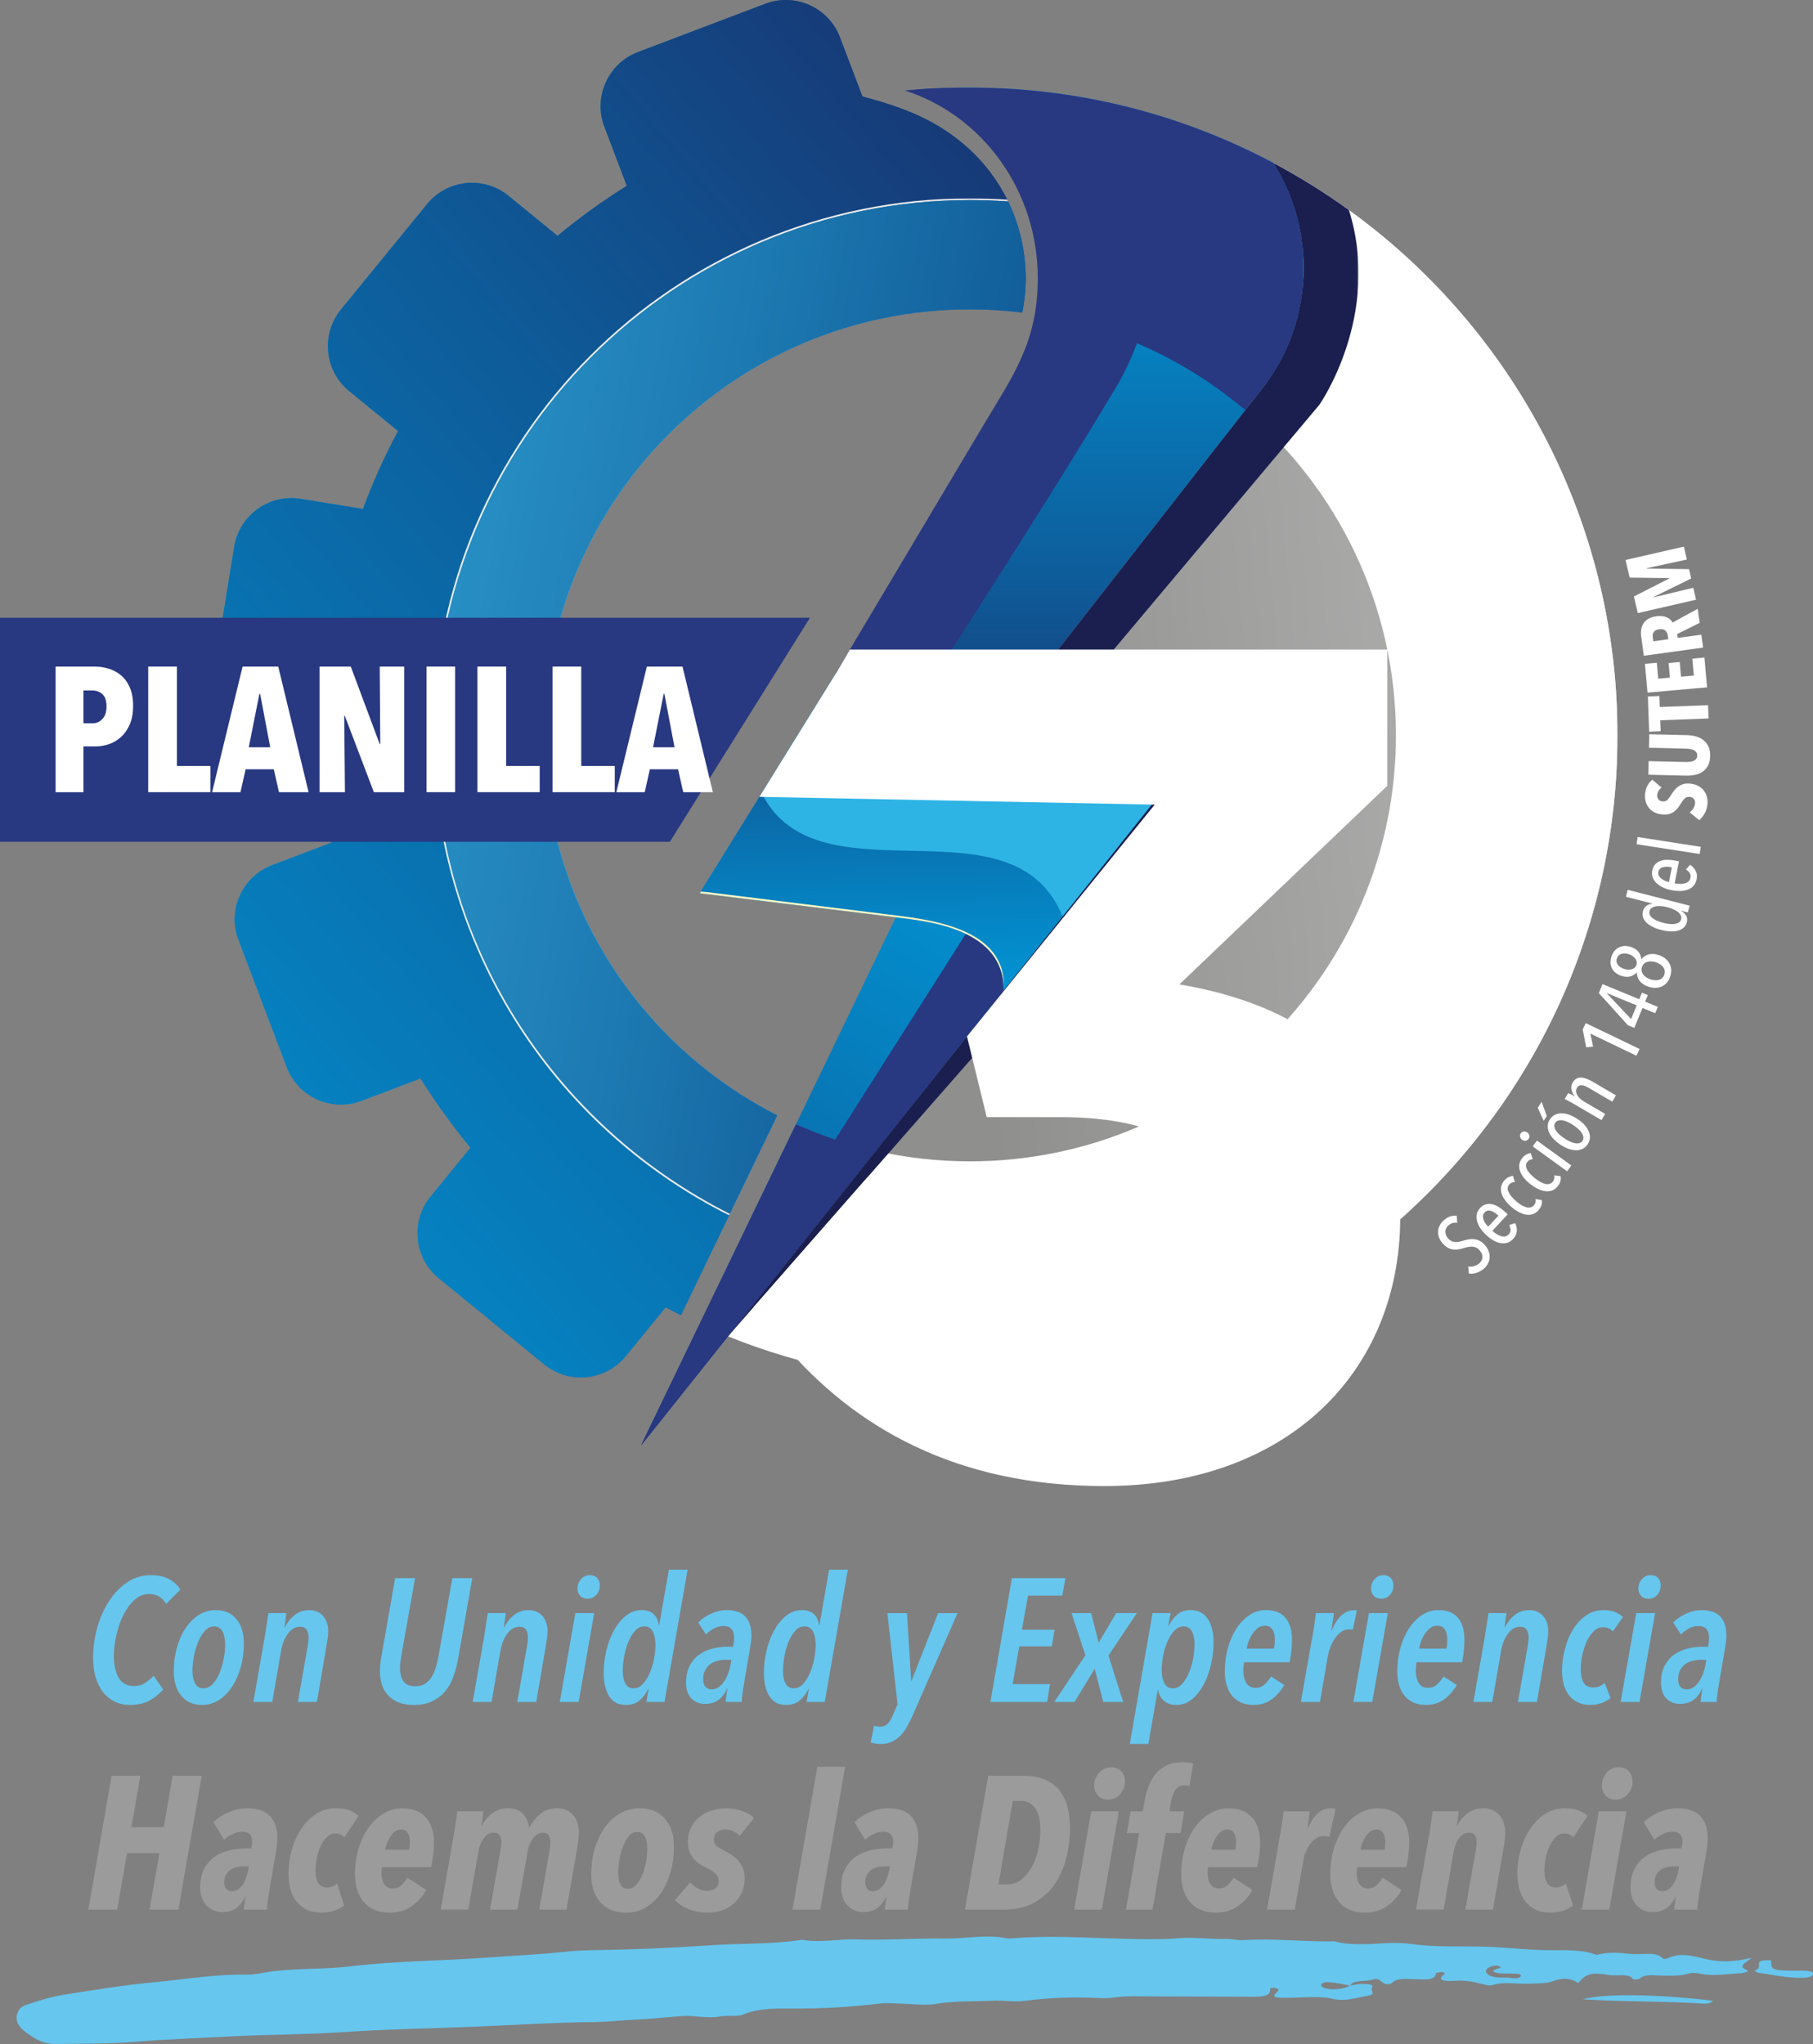 <svg viewBox="0 0 880.52 992.54" xmlns="http://www.w3.org/2000/svg" xmlns:xlink="http://www.w3.org/1999/xlink"><rect x="0" y="0" width="880.52" height="992.54" fill="#808080" stroke="none"/><linearGradient id="a" gradientUnits="userSpaceOnUse" x1="353.55" x2="785.56" y1="375.31" y2="375.31"><stop offset="0" stop-color="#8f8f8e"/><stop offset="1" stop-color="#e5e5e5"/></linearGradient><clipPath id="b"><path clip-rule="evenodd" d="m441.6 360.68 6.74 26.51 58.6 22.56-153.4 239.14c36.3 14.63 75.95 22.68 117.48 22.68 124.14 0 231.47-71.91 282.63-176.35 20.43-41.71 31.9-88.6 31.9-138.18 0-100.11-46.77-189.3-119.66-246.91-14.84-11.73-30.76-22.14-47.59-31.08-10.21 14.66 4.68 30.67 4.68 50.94s-20.51 37.21-32.79 53.25l-148.6 177.43z"/></clipPath><linearGradient id="c" x1="465.99" x2="1172.55" xlink:href="#a" y1="385.59" y2="315.51"/><linearGradient id="d" gradientTransform="translate(216.62 -197.58)" gradientUnits="userSpaceOnUse" x1="1983.16" x2="1.96" y1="2003.67" y2="264.86"><stop offset="0" stop-color="#fff"/><stop offset="1"/></linearGradient><mask id="e" height="592.51" maskUnits="userSpaceOnUse" width="432.01" x="353.55" y="79.06"><path d="m353.55 79.06h432.01v592.51h-432.01z" fill="url(#d)"/></mask><linearGradient id="f" gradientUnits="userSpaceOnUse" x1="102.76" x2="498.12" y1="334.42" y2="334.42"><stop offset="0" stop-color="#009fdf"/><stop offset=".15" stop-color="#0196d6"/><stop offset=".38" stop-color="#0680bf"/><stop offset=".67" stop-color="#0e5c9a"/><stop offset="1" stop-color="#1a2c68"/></linearGradient><clipPath id="g"><path clip-rule="evenodd" d="m418.83 46.83-10.88-28.7c-5.49-14.47-21.77-21.8-36.24-16.31l-61.88 23.47c-14.47 5.49-21.8 21.77-16.31 36.24l10.89 28.7c-11.76 7.36-22.99 15.48-33.64 24.29l-23.81-19.44c-11.99-9.79-29.75-7.99-39.54 4l-41.86 51.26c-9.79 11.99-8 29.75 3.99 39.54l23.77 19.41c-6.49 12.16-12.2 24.8-17.06 37.85l-30.27-4.92c-15.28-2.48-29.76 7.95-32.25 23.23l-10.61 65.32c-2.49 15.28 7.95 29.76 23.23 32.24l30.34 4.93c.48 14.02 1.88 27.8 4.14 41.29l-28.71 10.89c-14.47 5.49-21.8 21.77-16.31 36.24l23.47 61.88c5.49 14.47 21.77 21.8 36.24 16.31l28.71-10.89c7.36 11.76 15.48 23 24.28 33.65l-19.44 23.81c-9.79 11.99-7.99 29.75 4 39.54l51.26 41.86c11.99 9.79 29.75 8 39.54-3.99l19.4-23.76c2.46 1.31 4.93 2.59 7.43 3.83l46.82-97.01c-67.25-34.15-113.34-103.96-113.34-184.55 0-114.24 92.61-206.85 206.86-206.85 8.62 0 17.11.53 25.45 1.56 1.08-5.47 1.63-11.06 1.63-16.7 0-25.96-11.7-50.28-31.91-66.52-14.58-11.71-29.9-16.97-47.37-21.69"/></clipPath><linearGradient id="h" x1="-185.26" x2="609.17" xlink:href="#f" y1="744.15" y2="72.36"/><linearGradient id="i" gradientTransform="translate(179.66 -218.59)" x1="-108.72" x2="206.26" xlink:href="#d" y1="518.52" y2="566.66"/><mask id="j" height="493.84" maskUnits="userSpaceOnUse" width="287.82" x="210.29" y="96.3"><path d="m210.29 96.3h287.82v493.84h-287.82z" fill="url(#i)"/></mask><linearGradient id="k" gradientUnits="userSpaceOnUse" x1="211.15" x2="498.12" y1="343.26" y2="343.26"><stop offset="0" stop-color="#3cbeec"/><stop offset=".14" stop-color="#38b5e4"/><stop offset=".37" stop-color="#2e9ed1"/><stop offset=".65" stop-color="#1d79b1"/><stop offset=".97" stop-color="#074686"/><stop offset="1" stop-color="#054182"/></linearGradient><clipPath id="l"><path clip-rule="evenodd" d="m489.59 97.82c-6.13-.44-12.31-.66-18.55-.66-143.53 0-259.89 116.36-259.89 259.89 0 101.62 58.33 189.6 143.32 232.33l23.06-47.78c-67.25-34.15-113.34-103.96-113.34-184.55 0-114.24 92.61-206.85 206.86-206.85 8.62 0 17.11.53 25.45 1.56 1.08-5.47 1.63-11.06 1.63-16.7 0-13.1-2.98-25.79-8.53-37.23"/></clipPath><linearGradient id="m" x1="-145.97" x2="589.43" xlink:href="#k" y1="249.52" y2="387.23"/><clipPath id="n"><path clip-rule="evenodd" d="m465.21 377.71 147.08-188.14c.28-.79 17.79-19.64 20.49-51.3.23-2.69.35-5.42.35-8.17 0-18.78-5.43-36.28-14.8-51.03-22.98-12.2-47.65-21.63-73.56-27.86-33.85-8.13-69.08-10.57-103.85-7.26 39.22 12.07 67.24 48.53 67.24 91.1 0 31.15-12.55 47.35-27.42 71.35l-74.46 120.14c-24.5 63.99 53.34 64.56 58.95 51.17"/></clipPath><linearGradient id="o" gradientUnits="userSpaceOnUse" x1="507.44" x2="507.44" y1="25.32" y2="436.68"><stop offset="0" stop-color="#009fdf"/><stop offset=".14" stop-color="#0196d6"/><stop offset=".35" stop-color="#0680bf"/><stop offset=".62" stop-color="#0e5c9a"/><stop offset=".92" stop-color="#1a2c68"/></linearGradient><linearGradient id="p" gradientTransform="translate(229.56 -275.56)" x1="429.11" x2="201.84" xlink:href="#d" y1="127.01" y2="583.19"/><mask id="q" height="326.82" maskUnits="userSpaceOnUse" width="156.75" x="403.7" y="42.51"><path d="m403.7 42.51h156.75v326.82h-156.75z" fill="url(#p)"/></mask><linearGradient id="r" gradientTransform="translate(239.16 -319.46)" x1="2072.66" x2="91.43" xlink:href="#d" y1="1997.91" y2="259.15"/><mask id="s" height="156.66" maskUnits="userSpaceOnUse" width="192.22" x="440.9" y="42.51"><path d="m440.9 42.51h192.22v156.66h-192.22z" fill="url(#r)"/></mask><clipPath id="t"><path clip-rule="evenodd" d="m487.55 480.82c5.23-42.49-32.05-43.34-52.48-35.4l-123.79 256.5 42.28-53.03 134-168.07z"/></clipPath><linearGradient id="u" x1="541.12" x2="239.04" xlink:href="#o" y1="329.02" y2="851.75"/><linearGradient id="v" gradientTransform="translate(205.71 -189.75)" x1="380.39" x2="156.01" xlink:href="#d" y1="416.05" y2="838.36"/><mask id="w" height="248.47" maskUnits="userSpaceOnUse" width="176.27" x="311.28" y="453.45"><path d="m311.28 453.45h176.27v248.47h-176.27z" fill="url(#v)"/></mask><linearGradient id="x" gradientTransform="translate(205.71 -189.75)" x1="1783.25" x2="-197.95" xlink:href="#d" y1="2236.05" y2="497.25"/><mask id="y" height="155.99" maskUnits="userSpaceOnUse" width="114.06" x="311.28" y="545.93"><path d="m311.28 545.93h114.06v155.99h-114.06z" fill="url(#x)"/></mask><linearGradient id="z" x1="339.82" x2="560.45" xlink:href="#o" y1="403.68" y2="403.68"/><clipPath id="A"><path clip-rule="evenodd" d="m435.06 445.42c16.32 2.03 52.48 5.57 52.48 35.4l72.9-91.44-95.24-11.68s-76.27-4.33-58.95-51.17l-66.44 107.2 95.24 11.68z"/></clipPath><linearGradient id="B" x1="453.58" x2="446.22" xlink:href="#o" y1="524.06" y2="266.94"/><linearGradient id="C" gradientTransform="translate(220.85 -256.02)" x1="458.5" x2="193.9" xlink:href="#d" y1="284.52" y2="725.98"/><mask id="D" height="118.53" maskUnits="userSpaceOnUse" width="190.51" x="369.94" y="326.54"><path d="m369.94 326.54h190.51v118.53h-190.51z" fill="url(#C)"/></mask><linearGradient id="E" gradientTransform="translate(229.38 -270.19)" x1="25.47" x2="343.48" xlink:href="#d" y1="562.7" y2="654.98"/><mask id="F" height="63.6" maskUnits="userSpaceOnUse" width="157.45" x="403" y="326.54"><path d="m403 326.54h157.45v63.6h-157.45z" fill="url(#E)"/></mask><linearGradient id="G" gradientTransform="translate(213.08 -246.8)" x1="537.75" x2="129.7" xlink:href="#d" y1="769.16" y2="689.82"/><mask id="H" height="48.01" maskUnits="userSpaceOnUse" width="147.79" x="339.82" y="432.81"><path d="m339.82 432.81h147.79v48.01h-147.79z" fill="url(#G)"/></mask><linearGradient id="I" gradientTransform="translate(216.62 -203.43)" x1="-4.32" x2="461.83" xlink:href="#d" y1="1198.37" y2="199.23"/><mask id="J" height="569.83" maskUnits="userSpaceOnUse" width="306.25" x="353.55" y="79.06"><path d="m353.55 79.06h306.25v569.83h-306.25z" fill="url(#I)"/></mask><path d="m850.83 950.61c-8.74 2.14-15.31 2.33-22.87.56-4.91-1.15-11.87-3.45-18.39-.1-.31.16-1.79.17-1.84.08-3.01-3.83-10.69-1.77-16.23-2.4-5.42-.61-10.79-.97-16.1.51-6.82-2.76-15.74-2.2-23.92-2.29-9.9-.1-19.23-1.32-29-1.66-12.26-.42-24.8.37-36.82-1.32-3.74-.53-8.56-.66-12.54-.43-8.76.51-17.26 1.22-25.16-.92-.23-.06-.69.05-1.04.06-14.46.15-28.56-1.53-43.19-.62-2.69.17-5.51-.63-8.26-.57-8.3.19-16.39-1.1-24.7-.24-3.24.33-6.36.32-9.56.35-23.69.19-47.02-2.34-70.96-.33-.35.03-.77.04-1.06-.02-9.8-2.18-20.17.19-30.28.06-14.34-.19-29 .84-43.33.39-8.72-.27-17.49 1.82-25.94.17-14.78 2.34-30.11 1.68-45.13 2.73-18.41 1.28-36.86 2.01-55.36 2.34-4.94.09-10 .23-14.81.78-11.91 1.36-24.03 1.78-36.02 2.7-22.65 1.74-45.76 1.68-68.07 4.38-13.23 1.6-26.68.76-39.71 2.68-3.37.49-6.91 1.41-10.28 1.34-15.42-.32-29.94 2.25-44.82 3.63-15.11 1.4-29.68 3.82-44.29 6.11-6.43 1.01-12.05 2.89-17.69 4.67-3.58 1.13-4.38 2.55-5.06 4.52-1.74 5.08 3 8.76 9.1 12.3 2.4 1.4 5.6 2.51 9.8 2.44 12.46-.21 25.1.04 37.34-.98 15.93-1.33 31.91-1.87 47.86-2.71 18.12-.95 36.42-.84 54.46-2.08 20.96-1.44 41.89-1.73 62.84-2.59 19.48-.8 38.88-2.07 58.46-2.26 6.94-.07 14.09-.93 21.21-1.25 7.08-.32 14.12-1.08 21.17-1.66 6.4-.53 12.8 1.31 18.65.23 4.17-.77 8.93.19 11.72-1.01 7.34-3.15 16.42-2.93 24.36-2.88 14.32.08 28.2-.79 42.04-2.45 3.33-.4 6.32-.05 9.46.03 5.99.15 12.61 1.05 17.85.14 9.17-1.6 18.09-1.04 27.1-1.53 5.44-.3 10.61.74 15.87.06 11.57-1.5 23.14-1.97 34.88-1.4 2.78.13 5.86.2 8.5-.2 5.7-.86 11.3-.58 16.95-.56 16.93.05 33.85.14 50.78.17 4.28 0 7.97-.45 8.03-2.97.01-.6-.2-1.51 1.8-1.39 1.93.12 2.87.91 1.8 1.83-3.54 3.06-.55 3.08 5.32 3.03 7.05-.06 14.94-.99 21.08.44 6.95 1.61 11.6-.54 17.08-1.32 4.91-.7 1.4-2.68 2.4-4.03 1.28-1.71-2.38-1.76-4.51-1.82-1.91-.05-3.96.48-5.96.77 1.21-2.89 7.56-1.71 11.07-2.93 2.64-.92 3.57.94 4.98 1.75 1.42.8 3.42.71 4.3-.18 2.3-2.34 6.5-1.76 10.2-1.73 4.92.05 10.55 1.02 11.02-2.81.02-.21 1.75-.58 2.66-.59 1.21-.01 1.95.56 1.35 1.02-4.32 3.28.96 3.45 5.35 3.17 5.12-.32 8.91.49 12.86 1.54 1.46.38 3.97.96 4.78.69 6.03-2.07 12.2-.49 18.25-.81 3.85-.2 8.09.07 11.4-1.18 5-1.89 9.03-1.5 12.43.87 3.76-4.47 6.32-5.38 14.91-3.91 3.78.65 9.68-1 11.64 1.88.41.6 2.89.27 3.55-.31 2.35-2.05 6.14-1.38 9.47-1.33 4.61.08 9.3.41 13.52-.8 2.26-.64 4.02-.52 5.96-.1 6.53 1.41 13.23.1 19.86-.19 1.95-.08 4.31-1.05 3.16-1.5-5.25-2.01-.28-3.64 2.26-6.08zm-208.62 14.17c-.72-.56-.73-1.22.22-1.8.67-.42 1.54-.55 2.75-.47 3.77.25 7.11.97 10.48 1.67-3.75 2.08-11.07 2.43-13.44.6zm92.35-4.21c-.67-.08-1.34-.16-2.01-.24-2.76-.09-5.61.1-8.08-.68-3.22-1.02-3.83-3.25-.85-4.52 1.27-.54 3.34-1.01 4.7-.29 1.38.73-.7.94-1.7 1.32-3 1.15-.53 1.77 1.28 2 2.25.28 4.82.07 7.2.2 1.53.09 3.96-.03 3.46 1.18-.38.93-1.97 1.28-4 1.03z" fill="#66c6ee"/><path d="m768.77 970.83c20.11 1.3 39.57.8 58.45 2.1 1.6.11 3.59-.07 4.65-1.4-26.85-3.23-52.62-3.66-63.11-.7z" fill="#66c6ee"/><path d="m876.7 956.94c-2.4-.13-4.92.06-7.35-.01-8.67-.24-9.26-.57-9.16-5-9.96-.61-3.52 3.35-7.25 4.49-1.03.31-.32 1.33 1.15 1.53 7.21.96 13.88 2.7 21.98 2.4 2.78-.1 3.91-.61 4.37-1.63.58-1.31-1.67-1.66-3.73-1.78z" fill="#66c6ee"/><path d="m86.68 927.27h-14.04l4.77-27.44h-15.69l-4.77 27.44h-14.05l11.29-64.98h13.95l-4.31 24.96h15.69l4.31-24.96h14.13l-11.29 64.98z" fill="#9b9b9b"/><path d="m134.68 892.3c0 2.45-.27 5.14-.83 8.08l-3.03 17.53c-.12.67-.25 1.47-.37 2.39s-.25 1.82-.37 2.71-.23 1.73-.32 2.53c-.09.79-.14 1.38-.14 1.74h-11.2c.06-.73.17-1.71.32-2.94.15-1.22.32-2.23.51-3.03h-.27c-1.04 2.14-2.45 3.87-4.22 5.19-1.78 1.31-4.1 1.97-6.97 1.97-1.29 0-2.56-.25-3.81-.73-1.26-.49-2.39-1.22-3.4-2.2s-1.82-2.22-2.43-3.72-.92-3.26-.92-5.28c0-3.49.61-6.44 1.83-8.86s2.86-4.37 4.91-5.87 4.44-2.58 7.16-3.26c2.72-.67 5.59-1.01 8.58-1.01h2.3c.3-1.41.46-2.45.46-3.12 0-3.3-1.56-4.96-4.68-4.96-1.71 0-3.35.38-4.91 1.15s-2.92 1.67-4.08 2.71l-5.14-8.54c2.14-2.02 4.65-3.64 7.53-4.86s5.78-1.84 8.72-1.84c5.2 0 8.97 1.27 11.29 3.81s3.49 6.01 3.49 10.42zm-16.24 13.95c-1.22 0-2.42.14-3.58.41-1.16.28-2.19.73-3.07 1.38-.89.64-1.59 1.45-2.11 2.43s-.78 2.14-.78 3.49c0 1.47.35 2.57 1.05 3.3s1.57 1.1 2.62 1.1c1.1 0 2.09-.29 2.98-.87s1.65-1.34 2.3-2.29c.64-.95 1.18-2 1.6-3.17.43-1.16.77-2.32 1.01-3.49l.46-2.29z" fill="#9b9b9b"/><path d="m167.26 892.21c-.49-.55-1.07-1.01-1.74-1.38s-1.59-.55-2.75-.55c-1.46 0-2.8.58-3.99 1.75s-2.2 2.62-3.03 4.37c-.82 1.75-1.45 3.7-1.88 5.85s-.64 4.18-.64 6.08c0 2.58.44 4.59 1.33 6.03s2.31 2.16 4.27 2.16c.98 0 1.85-.18 2.61-.53.77-.35 1.52-.79 2.25-1.3l3.49 10.55c-1.28 1.04-2.88 1.88-4.77 2.53-1.9.64-3.98.96-6.24.96-2.81 0-5.23-.49-7.25-1.47s-3.69-2.32-5-4.04c-1.32-1.71-2.28-3.72-2.89-6.01s-.92-4.76-.92-7.39c0-3.85.52-7.66 1.56-11.42s2.55-7.16 4.54-10.19 4.39-5.48 7.2-7.34c2.82-1.87 6.03-2.8 9.64-2.8 2.94 0 5.26.37 6.97 1.1s3.09 1.59 4.13 2.57l-6.89 10.46z" fill="#9b9b9b"/><path d="m210.77 894.87c0 1.23-.09 2.81-.28 4.77-.18 1.96-.55 4.28-1.1 6.98h-23.86c-.18 1.23-.27 2.23-.27 3.03 0 2.14.46 3.9 1.38 5.28s2.3 2.07 4.13 2.07c1.65 0 3.04-.53 4.18-1.61 1.13-1.07 2.09-2.28 2.89-3.63l9.18 5.97c-1.65 3.06-3.98 5.66-6.97 7.8-3 2.14-6.58 3.21-10.74 3.21-5.39 0-9.54-1.67-12.48-5s-4.41-7.97-4.41-13.9c0-4.28.58-8.35 1.74-12.21 1.16-3.85 2.77-7.24 4.82-10.14s4.48-5.2 7.3-6.88c2.81-1.68 5.84-2.52 9.09-2.52 2.75 0 5.11.43 7.06 1.29 1.96.86 3.55 2.03 4.77 3.53s2.13 3.27 2.71 5.32.87 4.27.87 6.65zm-11.66-.18c0-1.96-.35-3.5-1.05-4.63s-1.79-1.7-3.26-1.7c-1.04 0-1.99.31-2.85.92s-1.6 1.39-2.25 2.34c-.64.95-1.19 2.01-1.66 3.17-.46 1.16-.78 2.29-.96 3.4h11.66c.12-.37.21-.92.27-1.65s.09-1.34.09-1.83z" fill="#9b9b9b"/><path d="m257.02 887.62c1.22-2.57 2.97-4.8 5.23-6.7s5.07-2.85 8.42-2.85c1.88 0 3.49.35 4.83 1.06 1.34.7 2.43 1.61 3.28 2.71s1.46 2.34 1.82 3.72c.37 1.38.55 2.74.55 4.08 0 1.16-.09 2.48-.27 3.95s-.4 2.94-.64 4.41l-5.11 29.28h-13.26l5.14-29.28c.19-1.1.28-2.23.28-3.4 0-1.29-.25-2.39-.74-3.31s-1.47-1.38-2.94-1.38c-1.65 0-3.12.77-4.41 2.29-1.28 1.53-2.2 3.46-2.75 5.78l-5.14 29.28h-13.31l5.14-29.28c.12-.55.21-1.12.27-1.7s.09-1.15.09-1.7c0-1.29-.26-2.39-.78-3.31s-1.51-1.38-2.98-1.38c-1.83 0-3.41.87-4.73 2.61-1.31 1.74-2.22 3.99-2.71 6.75l-4.86 27.99h-13.4l6.33-36.07c.12-.73.27-1.67.46-2.8.18-1.13.35-2.26.5-3.4.15-1.13.31-2.19.46-3.17s.26-1.74.32-2.29h12.58c-.06.86-.17 1.94-.32 3.26s-.32 2.56-.51 3.72h.18c1.22-2.39 2.9-4.39 5.05-6.01 2.14-1.62 4.68-2.43 7.62-2.43 1.71 0 3.18.26 4.41.78 1.22.52 2.25 1.23 3.08 2.11.82.89 1.45 1.9 1.88 3.03s.74 2.34.92 3.63z" fill="#9b9b9b"/><path d="m327.32 896.62c0 4.16-.52 8.17-1.56 12.02s-2.54 7.27-4.5 10.23c-1.96 2.97-4.41 5.35-7.34 7.16-2.94 1.81-6.27 2.71-10 2.71-5.33 0-9.45-1.7-12.39-5.09-2.94-3.4-4.41-7.91-4.41-13.54 0-4.1.53-8.08 1.6-11.93s2.62-7.28 4.64-10.28 4.5-5.38 7.43-7.16c2.94-1.77 6.24-2.66 9.91-2.66 5.26 0 9.35 1.7 12.25 5.09 2.9 3.4 4.36 7.88 4.36 13.44zm-12.94 1.1c0-2.45-.38-4.42-1.15-5.92s-2-2.25-3.72-2.25c-1.53 0-2.88.67-4.04 2.02s-2.13 3.01-2.89 5c-.77 1.99-1.34 4.13-1.74 6.43-.4 2.29-.6 4.36-.6 6.19 0 2.39.35 4.31 1.05 5.78s1.91 2.2 3.63 2.2c1.53 0 2.89-.66 4.08-1.97s2.19-2.95 2.98-4.91 1.39-4.07 1.79-6.33.59-4.34.59-6.24z" fill="#9b9b9b"/><path d="m359.26 891.48c-.86-.92-1.9-1.67-3.12-2.25-1.23-.58-2.6-.87-4.13-.87-1.41 0-2.65.41-3.72 1.24s-1.61 2.03-1.61 3.63c0 1.28.4 2.28 1.19 2.98s2.16 1.55 4.11 2.52c1.27.67 2.49 1.41 3.65 2.2s2.18 1.71 3.05 2.75c.88 1.04 1.6 2.23 2.15 3.58s.82 2.85.82 4.5c0 3.12-.57 5.77-1.7 7.94s-2.57 3.93-4.31 5.28-3.69 2.31-5.83 2.89-4.22.87-6.24.87c-3.12 0-6.09-.55-8.9-1.65-2.82-1.1-5.11-2.57-6.89-4.41l7.43-8.63c1.1 1.23 2.37 2.22 3.81 2.98 1.44.77 2.95 1.15 4.54 1.15 1.47 0 2.75-.43 3.86-1.28s1.65-2.08 1.65-3.67c0-1.41-.55-2.58-1.65-3.53s-2.63-1.91-4.59-2.89c-1.23-.55-2.35-1.19-3.4-1.93-1.04-.73-1.96-1.59-2.75-2.57s-1.42-2.1-1.88-3.35-.69-2.71-.69-4.36c0-2.94.57-5.46 1.71-7.57s2.6-3.82 4.39-5.14c1.79-1.31 3.77-2.28 5.96-2.89 2.18-.61 4.31-.92 6.39-.92 2.81 0 5.43.43 7.85 1.29s4.36 1.99 5.83 3.4l-6.97 8.72z" fill="#9b9b9b"/><path d="m398.36 927.27h-13.49l12.12-69.38h13.49z" fill="#9b9b9b"/><path d="m445.99 892.3c0 2.45-.27 5.14-.83 8.08l-3.03 17.53c-.12.67-.25 1.47-.37 2.39s-.25 1.82-.37 2.71-.23 1.73-.32 2.53c-.09.79-.14 1.38-.14 1.74h-11.2c.06-.73.17-1.71.32-2.94.15-1.22.32-2.23.51-3.03h-.27c-1.04 2.14-2.45 3.87-4.22 5.19-1.78 1.31-4.1 1.97-6.97 1.97-1.29 0-2.56-.25-3.81-.73-1.26-.49-2.39-1.22-3.4-2.2s-1.82-2.22-2.43-3.72-.92-3.26-.92-5.28c0-3.49.61-6.44 1.83-8.86s2.86-4.37 4.91-5.87 4.44-2.58 7.16-3.26c2.72-.67 5.59-1.01 8.58-1.01h2.3c.3-1.41.46-2.45.46-3.12 0-3.3-1.56-4.96-4.68-4.96-1.71 0-3.35.38-4.91 1.15s-2.92 1.67-4.08 2.71l-5.14-8.54c2.14-2.02 4.65-3.64 7.53-4.86s5.78-1.84 8.72-1.84c5.2 0 8.97 1.27 11.29 3.81s3.49 6.01 3.49 10.42zm-16.25 13.95c-1.22 0-2.42.14-3.58.41-1.16.28-2.19.73-3.07 1.38-.89.64-1.59 1.45-2.11 2.43s-.78 2.14-.78 3.49c0 1.47.35 2.57 1.05 3.3s1.57 1.1 2.62 1.1c1.1 0 2.09-.29 2.98-.87s1.65-1.34 2.3-2.29c.64-.95 1.18-2 1.6-3.17.43-1.16.77-2.32 1.01-3.49l.46-2.29z" fill="#9b9b9b"/><path d="m519.69 887.62c0 4.59-.55 9.24-1.66 13.95-1.1 4.71-2.9 8.96-5.41 12.76-2.51 3.79-5.81 6.9-9.91 9.32s-9.18 3.63-15.24 3.63h-18.82l11.29-64.98h17.16c4.04 0 7.49.61 10.37 1.83 2.88 1.23 5.22 2.95 7.02 5.19 1.8 2.23 3.12 4.91 3.94 8.03.83 3.12 1.24 6.55 1.24 10.28zm-14.41 1.17c0-2.03-.17-3.92-.51-5.67s-.89-3.26-1.65-4.52c-.77-1.26-1.74-2.26-2.94-3-1.19-.74-2.64-1.11-4.36-1.11h-3.95l-6.97 40.57h4.13c2.69 0 5.05-.8 7.06-2.4 2.02-1.6 3.72-3.66 5.09-6.18 1.38-2.52 2.4-5.33 3.08-8.43.67-3.1 1.01-6.19 1.01-9.27z" fill="#9b9b9b"/><path d="m535.11 927.27h-13.4l8.26-47.73h13.4zm11.28-62.23c0 1.23-.22 2.37-.64 3.44-.43 1.07-1.01 2.01-1.74 2.8-.74.8-1.61 1.42-2.62 1.88s-2.09.69-3.26.69c-2.14 0-3.79-.69-4.96-2.07-1.16-1.38-1.75-2.95-1.75-4.73 0-1.16.2-2.28.6-3.35s.96-2.02 1.7-2.85c.73-.83 1.59-1.48 2.57-1.97s2.05-.73 3.21-.73c2.2 0 3.9.66 5.09 1.97 1.19 1.32 1.79 2.95 1.79 4.91z" fill="#9b9b9b"/><path d="m577.69 867.25c-.31-.12-.67-.21-1.1-.27s-.89-.09-1.38-.09c-1.04 0-1.94.23-2.71.69s-1.39 1.07-1.88 1.83c-.49.77-.89 1.64-1.19 2.61-.31.98-.55 1.99-.73 3.03l-.74 4.5h7.16l-1.74 10.56h-7.16l-6.52 37.17h-12.85l6.42-37.17h-5.97l1.83-10.56h5.87l.82-4.68c.43-2.51 1.07-4.92 1.93-7.25.85-2.33 2-4.37 3.44-6.15 1.44-1.77 3.23-3.18 5.37-4.22s4.71-1.56 7.71-1.56c.86 0 1.78.06 2.75.18.98.12 1.81.25 2.48.37l-1.83 11.01z" fill="#9b9b9b"/><path d="m612.01 894.87c0 1.23-.09 2.81-.28 4.77-.18 1.96-.55 4.28-1.1 6.98h-23.86c-.18 1.23-.27 2.23-.27 3.03 0 2.14.46 3.9 1.38 5.28s2.3 2.07 4.13 2.07c1.65 0 3.04-.53 4.18-1.61s2.09-2.28 2.89-3.63l9.18 5.97c-1.65 3.06-3.98 5.66-6.97 7.8-3 2.14-6.58 3.21-10.74 3.21-5.39 0-9.54-1.67-12.48-5s-4.41-7.97-4.41-13.9c0-4.28.58-8.35 1.74-12.21 1.16-3.85 2.77-7.24 4.82-10.14s4.48-5.2 7.3-6.88c2.81-1.68 5.84-2.52 9.09-2.52 2.75 0 5.11.43 7.06 1.29 1.96.86 3.55 2.03 4.77 3.53s2.13 3.27 2.71 5.32.87 4.27.87 6.65zm-11.65-.18c0-1.96-.35-3.5-1.05-4.63s-1.79-1.7-3.26-1.7c-1.04 0-1.99.31-2.85.92s-1.6 1.39-2.25 2.34c-.64.95-1.19 2.01-1.66 3.17-.46 1.16-.78 2.29-.96 3.4h11.66c.12-.37.21-.92.27-1.65s.09-1.34.09-1.83z" fill="#9b9b9b"/><path d="m645.61 891.94c-.37-.12-.77-.21-1.19-.27-.43-.06-.98-.09-1.65-.09-1.22 0-2.37.34-3.44 1.01s-2.03 1.56-2.89 2.66-1.59 2.39-2.2 3.85c-.61 1.47-1.04 2.97-1.28 4.5l-4.13 23.68h-13.49l6.33-36.07c.12-.73.27-1.67.46-2.8.18-1.13.37-2.26.55-3.4.18-1.13.34-2.19.46-3.17s.22-1.74.27-2.29h12.58c0 .43-.05 1.01-.14 1.74s-.18 1.5-.27 2.29c-.09.8-.2 1.58-.32 2.34-.12.77-.22 1.39-.27 1.88h.27c2.63-6.48 6.33-9.73 11.1-9.73 1.04 0 1.81.09 2.3.28l-3.03 13.58z" fill="#9b9b9b"/><path d="m684.43 894.87c0 1.23-.09 2.81-.28 4.77-.18 1.96-.55 4.28-1.1 6.98h-23.86c-.18 1.23-.27 2.23-.27 3.03 0 2.14.46 3.9 1.38 5.28s2.3 2.07 4.13 2.07c1.65 0 3.04-.53 4.18-1.61 1.13-1.07 2.09-2.28 2.89-3.63l9.18 5.97c-1.65 3.06-3.98 5.66-6.97 7.8-3 2.14-6.58 3.21-10.74 3.21-5.39 0-9.54-1.67-12.48-5s-4.41-7.97-4.41-13.9c0-4.28.58-8.35 1.74-12.21 1.16-3.85 2.77-7.24 4.82-10.14s4.48-5.2 7.3-6.88c2.81-1.68 5.84-2.52 9.09-2.52 2.75 0 5.11.43 7.06 1.29 1.96.86 3.55 2.03 4.77 3.53s2.13 3.27 2.71 5.32.87 4.27.87 6.65zm-11.66-.18c0-1.96-.35-3.5-1.05-4.63s-1.79-1.7-3.26-1.7c-1.04 0-1.99.31-2.85.92s-1.6 1.39-2.25 2.34c-.64.95-1.19 2.01-1.66 3.17-.46 1.16-.78 2.29-.96 3.4h11.66c.12-.37.21-.92.27-1.65s.09-1.34.09-1.83z" fill="#9b9b9b"/><path d="m731.05 889.64c0 1.16-.08 2.48-.23 3.95s-.38 2.94-.69 4.41l-5.05 29.28h-13.4l5.14-29.28c.12-.55.21-1.12.27-1.7s.09-1.15.09-1.7c0-1.29-.26-2.39-.78-3.31s-1.51-1.38-2.98-1.38c-1.83 0-3.41.87-4.73 2.61-1.31 1.74-2.22 3.99-2.71 6.75l-4.86 27.99h-13.4l6.33-36.07c.12-.73.27-1.67.46-2.8.18-1.13.35-2.26.5-3.4.15-1.13.31-2.19.46-3.17s.26-1.74.32-2.29h12.67c-.12.86-.26 1.94-.41 3.26s-.32 2.56-.51 3.72h.18c1.22-2.39 2.9-4.39 5.05-6.01 2.14-1.62 4.68-2.43 7.62-2.43 1.9 0 3.53.35 4.91 1.06 1.38.7 2.48 1.61 3.3 2.71.83 1.1 1.44 2.34 1.83 3.72s.6 2.74.6 4.08z" fill="#9b9b9b"/><path d="m764.09 892.21c-.49-.55-1.07-1.01-1.74-1.38s-1.59-.55-2.75-.55c-1.46 0-2.8.58-3.99 1.75s-2.2 2.62-3.03 4.37c-.82 1.75-1.45 3.7-1.88 5.85s-.64 4.18-.64 6.08c0 2.58.44 4.59 1.33 6.03s2.31 2.16 4.27 2.16c.98 0 1.85-.18 2.61-.53.77-.35 1.52-.79 2.25-1.3l3.49 10.55c-1.28 1.04-2.88 1.88-4.77 2.53-1.9.64-3.98.96-6.24.96-2.81 0-5.23-.49-7.25-1.47s-3.69-2.32-5-4.04c-1.32-1.71-2.28-3.72-2.89-6.01s-.92-4.76-.92-7.39c0-3.85.52-7.66 1.56-11.42s2.55-7.16 4.54-10.19 4.39-5.48 7.2-7.34c2.82-1.87 6.03-2.8 9.64-2.8 2.94 0 5.26.37 6.97 1.1s3.09 1.59 4.13 2.57l-6.89 10.46z" fill="#9b9b9b"/><path d="m781.62 927.27h-13.4l8.26-47.73h13.4zm11.29-62.23c0 1.23-.22 2.37-.64 3.44-.43 1.07-1.01 2.01-1.74 2.8-.74.8-1.61 1.42-2.62 1.88s-2.09.69-3.26.69c-2.14 0-3.79-.69-4.96-2.07-1.16-1.38-1.75-2.95-1.75-4.73 0-1.16.2-2.28.6-3.35s.96-2.02 1.7-2.85c.73-.83 1.59-1.48 2.57-1.97s2.05-.73 3.21-.73c2.2 0 3.9.66 5.09 1.97 1.19 1.32 1.79 2.95 1.79 4.91z" fill="#9b9b9b"/><path d="m829.34 892.3c0 2.45-.27 5.14-.83 8.08l-3.03 17.53c-.12.67-.25 1.47-.37 2.39s-.25 1.82-.37 2.71-.23 1.73-.32 2.53-.14 1.38-.14 1.74h-11.2c.06-.73.17-1.71.32-2.94.15-1.22.32-2.23.51-3.03h-.27c-1.04 2.14-2.45 3.87-4.22 5.19-1.78 1.31-4.1 1.97-6.97 1.97-1.29 0-2.56-.25-3.81-.73-1.26-.49-2.39-1.22-3.4-2.2s-1.82-2.22-2.43-3.72-.92-3.26-.92-5.28c0-3.49.61-6.44 1.83-8.86s2.86-4.37 4.91-5.87 4.44-2.58 7.16-3.26c2.72-.67 5.59-1.01 8.58-1.01h2.3c.3-1.41.46-2.45.46-3.12 0-3.3-1.56-4.96-4.68-4.96-1.71 0-3.35.38-4.91 1.15s-2.92 1.67-4.08 2.71l-5.14-8.54c2.14-2.02 4.65-3.64 7.53-4.86s5.78-1.84 8.72-1.84c5.2 0 8.97 1.27 11.29 3.81s3.49 6.01 3.49 10.42zm-16.24 13.95c-1.22 0-2.42.14-3.58.41-1.16.28-2.19.73-3.07 1.38-.89.64-1.59 1.45-2.11 2.43s-.78 2.14-.78 3.49c0 1.47.35 2.57 1.05 3.3s1.57 1.1 2.62 1.1c1.1 0 2.09-.29 2.98-.87s1.65-1.34 2.3-2.29c.64-.95 1.18-2 1.6-3.17.43-1.16.77-2.32 1.01-3.49l.46-2.29z" fill="#9b9b9b"/><path d="m80.71 778.78c-.96-1.47-2.09-2.63-3.4-3.48-1.3-.85-2.95-1.27-4.93-1.27-2.66 0-5.04.96-7.13 2.89-2.1 1.93-3.88 4.38-5.35 7.35s-2.6 6.23-3.4 9.77c-.79 3.54-1.19 6.92-1.19 10.15 0 4.31.78 7.8 2.34 10.49s4 4.03 7.35 4.03c2.21 0 4.11-.55 5.69-1.66 1.59-1.1 2.89-2.22 3.91-3.36l4.67 6.71c-1.98 2.27-4.26 4.08-6.84 5.44s-5.65 2.04-9.22 2.04c-2.89 0-5.45-.57-7.69-1.7s-4.12-2.7-5.65-4.72c-1.53-2.01-2.69-4.4-3.48-7.18-.79-2.77-1.19-5.83-1.19-9.17 0-5.04.68-9.97 2.04-14.78s3.27-9.12 5.74-12.91c2.46-3.79 5.42-6.84 8.88-9.13 3.45-2.29 7.25-3.44 11.38-3.44 3.45 0 6.37.62 8.75 1.87s4.25 2.97 5.61 5.18l-6.88 6.88z" fill="#66c6ee"/><path d="m118.44 798.15c0 3.68-.47 7.31-1.4 10.88s-2.28 6.75-4.04 9.56c-1.75 2.8-3.89 5.05-6.41 6.75s-5.34 2.55-8.45 2.55c-4.36 0-7.75-1.5-10.15-4.5-2.41-3-3.61-6.97-3.61-11.89 0-3.74.47-7.39 1.4-10.96s2.29-6.74 4.08-9.51c1.78-2.77 3.92-5 6.42-6.67 2.49-1.67 5.32-2.51 8.49-2.51 4.36 0 7.73 1.47 10.11 4.42 2.38 2.94 3.57 6.91 3.57 11.89zm-9.09.51c0-2.66-.42-4.81-1.27-6.46-.85-1.64-2.24-2.46-4.16-2.46-1.64 0-3.11.72-4.42 2.17-1.3 1.44-2.4 3.24-3.27 5.39-.88 2.15-1.56 4.48-2.04 6.97s-.72 4.79-.72 6.88c0 2.55.42 4.63 1.27 6.24.85 1.62 2.21 2.42 4.08 2.42 1.7 0 3.2-.71 4.5-2.12 1.3-1.42 2.39-3.17 3.27-5.27.88-2.09 1.56-4.37 2.04-6.84.48-2.46.72-4.77.72-6.92z" fill="#66c6ee"/><path d="m159.38 792.29c0 .97-.08 2.05-.25 3.27s-.37 2.45-.59 3.7l-4.63 27.18h-9.23l4.76-27.16c.11-.74.21-1.45.3-2.13s.13-1.36.13-2.04c0-1.42-.3-2.64-.89-3.66s-1.71-1.53-3.35-1.53c-2.15 0-4.05 1.08-5.69 3.24s-2.78 4.91-3.4 8.26l-4.33 25.03h-9.17l5.69-32.37c.05-.57.17-1.37.34-2.42s.34-2.12.51-3.23.33-2.12.47-3.06c.14-.93.24-1.63.3-2.08h8.75c-.11.79-.25 1.87-.42 3.23s-.34 2.61-.51 3.74h.17c1.14-2.38 2.71-4.37 4.72-5.99 2.01-1.61 4.34-2.42 7.01-2.42 1.68 0 3.12.3 4.3.89 1.18.6 2.15 1.39 2.9 2.38.76.99 1.3 2.11 1.64 3.36s.51 2.52.51 3.82z" fill="#66c6ee"/><path d="m222.58 805.12c-.57 3.17-1.34 6.15-2.34 8.92-.99 2.77-2.34 5.18-4.03 7.22-1.7 2.04-3.8 3.65-6.29 4.84s-5.49 1.79-9.01 1.79c-2.83 0-5.27-.41-7.31-1.23s-3.74-1.97-5.09-3.44c-1.36-1.47-2.37-3.19-3.02-5.14s-.98-4.09-.98-6.41c0-.96.04-1.98.13-3.06.08-1.07.24-2.24.47-3.48l6.79-38.83h9.69l-6.71 37.89c-.17.97-.31 1.94-.42 2.93s-.17 1.97-.17 2.93c0 2.44.52 4.5 1.57 6.2s2.99 2.55 5.82 2.55c1.87 0 3.44-.4 4.71-1.19s2.34-1.87 3.19-3.23 1.54-2.92 2.08-4.67c.53-1.76.97-3.6 1.31-5.52l6.71-37.89h9.68l-6.8 38.83z" fill="#66c6ee"/><path d="m265.91 792.29c0 .97-.08 2.05-.25 3.27s-.37 2.45-.59 3.7l-4.63 27.18h-9.23l4.76-27.16c.11-.74.21-1.45.3-2.13s.13-1.36.13-2.04c0-1.42-.3-2.64-.89-3.66s-1.71-1.53-3.35-1.53c-2.15 0-4.05 1.08-5.69 3.24s-2.78 4.91-3.4 8.26l-4.33 25.03h-9.17l5.69-32.37c.05-.57.17-1.37.34-2.42s.34-2.12.51-3.23.33-2.12.47-3.06c.14-.93.24-1.63.3-2.08h8.75c-.11.79-.25 1.87-.42 3.23s-.34 2.61-.51 3.74h.17c1.14-2.38 2.71-4.37 4.72-5.99 2.01-1.61 4.34-2.42 7.01-2.42 1.68 0 3.12.3 4.3.89 1.18.6 2.15 1.39 2.9 2.38.76.99 1.3 2.11 1.64 3.36s.51 2.52.51 3.82z" fill="#66c6ee"/><path d="m281.03 826.44h-9.17l7.56-43.16h9.17zm10.28-56.58c0 1.81-.57 3.34-1.7 4.59s-2.55 1.87-4.25 1.87c-1.59 0-2.8-.5-3.65-1.49s-1.27-2.14-1.27-3.44c0-1.7.56-3.21 1.7-4.55 1.13-1.33 2.58-2 4.33-2 1.53 0 2.72.47 3.57 1.4s1.27 2.14 1.27 3.61z" fill="#66c6ee"/><path d="m322.74 826.44h-8.83l1.1-6.37h-.17c-1.02 2.15-2.39 3.99-4.12 5.52s-4.01 2.29-6.84 2.29c-3.63 0-6.32-1.43-8.07-4.29s-2.63-6.59-2.63-11.17c0-3.45.41-6.99 1.23-10.62.82-3.62 2.03-6.91 3.61-9.85 1.59-2.94 3.53-5.37 5.82-7.26 2.29-1.9 4.89-2.85 7.78-2.85 2.55 0 4.5.65 5.86 1.95s2.18 3.03 2.46 5.18h.25l4.67-26.76h9.09l-11.21 64.22zm-4.41-27.61c0-2.66-.42-4.84-1.27-6.54s-2.24-2.55-4.16-2.55c-1.7 0-3.2.72-4.5 2.17-1.3 1.44-2.39 3.26-3.27 5.44s-1.54 4.52-2 7.01c-.45 2.49-.68 4.79-.68 6.88 0 2.55.41 4.62 1.23 6.2.82 1.59 2.19 2.38 4.12 2.38 1.64 0 3.11-.71 4.42-2.12 1.3-1.42 2.41-3.17 3.31-5.27.9-2.09 1.6-4.37 2.08-6.84.48-2.46.72-4.72.72-6.75z" fill="#66c6ee"/><path d="m364.97 793.91c0 1.08-.07 2.15-.21 3.23s-.33 2.27-.55 3.57l-2.89 16.99c-.29 1.59-.54 3.24-.77 4.97s-.34 2.99-.34 3.78h-7.73c0-.34.03-.79.08-1.36s.13-1.16.21-1.79c.08-.62.17-1.23.25-1.83.09-.6.18-1.12.3-1.57h-.17c-1.02 2.38-2.41 4.22-4.16 5.52-1.76 1.3-3.97 1.95-6.63 1.95-1.19 0-2.34-.2-3.44-.59-1.11-.4-2.08-1.01-2.93-1.83s-1.53-1.87-2.04-3.14-.77-2.82-.77-4.63c0-3.34.6-6.13 1.78-8.37 1.19-2.24 2.75-4.04 4.67-5.39 1.93-1.36 4.09-2.34 6.5-2.93 2.41-.6 4.85-.89 7.35-.89h2.55c.22-1.25.37-2.17.42-2.76s.08-1.09.08-1.49c0-3.85-1.73-5.78-5.18-5.78-1.59 0-3.12.4-4.59 1.19-1.48.79-2.78 1.76-3.91 2.89l-3.74-5.78c1.75-1.81 3.88-3.27 6.37-4.37s4.93-1.66 7.3-1.66c4.25 0 7.34 1.06 9.26 3.19 1.92 2.12 2.89 5.08 2.89 8.88zm-12.58 12.06c-1.36 0-2.69.17-3.99.51s-2.46.88-3.48 1.61c-1.02.74-1.84 1.71-2.46 2.93-.63 1.22-.94 2.7-.94 4.46s.4 2.93 1.19 3.7 1.75 1.15 2.89 1.15c1.3 0 2.46-.37 3.48-1.1 1.02-.74 1.91-1.68 2.67-2.85.77-1.16 1.4-2.44 1.91-3.82.51-1.39.88-2.76 1.11-4.12l.42-2.46h-2.81z" fill="#66c6ee"/><path d="m400.56 826.44h-8.83l1.1-6.37h-.17c-1.02 2.15-2.39 3.99-4.12 5.52s-4.01 2.29-6.84 2.29c-3.63 0-6.32-1.43-8.07-4.29s-2.63-6.59-2.63-11.17c0-3.45.41-6.99 1.23-10.62.82-3.62 2.03-6.91 3.61-9.85 1.59-2.94 3.53-5.37 5.82-7.26 2.29-1.9 4.89-2.85 7.78-2.85 2.55 0 4.5.65 5.86 1.95s2.18 3.03 2.46 5.18h.25l4.67-26.76h9.09l-11.21 64.22zm-4.42-27.61c0-2.66-.42-4.84-1.27-6.54s-2.24-2.55-4.16-2.55c-1.7 0-3.2.72-4.5 2.17-1.3 1.44-2.39 3.26-3.27 5.44s-1.54 4.52-2 7.01c-.45 2.49-.68 4.79-.68 6.88 0 2.55.41 4.62 1.23 6.2.82 1.59 2.19 2.38 4.12 2.38 1.64 0 3.11-.71 4.42-2.12 1.3-1.42 2.41-3.17 3.31-5.27.9-2.09 1.6-4.37 2.08-6.84.48-2.46.72-4.72.72-6.75z" fill="#66c6ee"/><path d="m443.38 832.65c-.97 2.15-1.93 4.09-2.89 5.82s-2.07 3.21-3.31 4.46c-1.25 1.25-2.63 2.21-4.16 2.89s-3.31 1.02-5.35 1.02c-1.02 0-1.92-.07-2.72-.21-.79-.14-1.5-.33-2.12-.55l1.7-8.16c.57.34 1.5.51 2.81.51 1.58 0 2.83-.47 3.74-1.4.9-.93 1.73-2.25 2.46-3.95l2.38-5.52-4.93-44.26h9.51l2.04 32.88h.17l12.91-32.88h9.43l-21.66 49.36z" fill="#66c6ee"/><path d="m515.93 774.79h-16.65l-2.97 16.57h15.88l-1.36 8.07h-15.8l-3.23 18.35h18.18l-1.44 8.67h-27.53l10.45-60.15h26l-1.53 8.5z" fill="#66c6ee"/><path d="m538.36 803.93 7.14 22.51h-9.69l-4.16-16.14-9.77 16.14h-9.86l15.12-22.68-6.71-20.47h9.51l3.65 14.36 8.5-14.36h10.02l-13.76 20.64z" fill="#66c6ee"/><path d="m589.41 797.3c0 3.51-.4 7.07-1.19 10.66-.79 3.6-1.97 6.88-3.53 9.85s-3.45 5.39-5.69 7.26-4.8 2.8-7.69 2.8c-2.55 0-4.59-.69-6.12-2.08s-2.44-3.13-2.72-5.22h-.17l-4.59 26.25h-9l11.04-63.54h8.75l-1.1 6.2h.17c1.13-2.21 2.52-4.03 4.16-5.48 1.64-1.44 3.82-2.17 6.54-2.17 3.68 0 6.46 1.43 8.32 4.29 1.87 2.86 2.81 6.58 2.81 11.17zm-9.26 1.02c0-2.55-.42-4.61-1.27-6.2s-2.24-2.38-4.16-2.38c-1.64 0-3.12.71-4.42 2.12-1.3 1.42-2.41 3.17-3.31 5.27-.91 2.09-1.6 4.36-2.08 6.8s-.72 4.67-.72 6.71c0 2.78.44 5 1.32 6.67s2.25 2.51 4.12 2.51c1.7 0 3.2-.72 4.5-2.17 1.3-1.44 2.41-3.24 3.31-5.39s1.59-4.47 2.04-6.97c.45-2.49.68-4.81.68-6.97z" fill="#66c6ee"/><path d="m627.47 796.37c0 1.13-.05 2.49-.17 4.08-.11 1.59-.42 3.82-.93 6.71h-22.17c-.12.68-.2 1.36-.26 2.04s-.08 1.33-.08 1.95c0 2.49.48 4.52 1.44 6.07.96 1.56 2.46 2.34 4.5 2.34 1.75 0 3.23-.55 4.42-1.66s2.21-2.39 3.06-3.87l6.46 4.16c-1.59 2.78-3.6 5.08-6.03 6.92-2.44 1.84-5.41 2.76-8.92 2.76-4.42 0-7.84-1.43-10.28-4.29s-3.65-6.92-3.65-12.19c0-3.79.48-7.46 1.44-11s2.32-6.68 4.08-9.43c1.75-2.74 3.86-4.96 6.33-6.63 2.46-1.67 5.17-2.51 8.11-2.51 2.26 0 4.2.36 5.82 1.06 1.62.71 2.93 1.71 3.95 3.02 1.02 1.3 1.75 2.85 2.21 4.63.45 1.79.68 3.72.68 5.82zm-8.32 0c0-2.15-.38-3.85-1.15-5.1s-2-1.87-3.7-1.87c-1.25 0-2.37.37-3.35 1.1-.99.74-1.87 1.67-2.63 2.8-.77 1.13-1.39 2.35-1.87 3.65s-.81 2.49-.97 3.57h13.25c.17-.79.28-1.53.34-2.21.05-.68.08-1.33.08-1.95z" fill="#66c6ee"/><path d="m657.03 791.36c-.28-.05-.56-.1-.85-.13-.28-.03-.65-.04-1.1-.04-1.3 0-2.51.38-3.61 1.15-1.11.76-2.11 1.78-3.01 3.06-.91 1.27-1.67 2.72-2.3 4.33-.62 1.61-1.08 3.27-1.36 4.97l-3.74 21.75h-9.26l5.69-32.37c.11-.57.26-1.37.42-2.42.17-1.05.34-2.12.51-3.23s.31-2.12.42-3.06c.11-.93.2-1.63.26-2.08h8.75c-.05.4-.14.98-.25 1.74-.12.76-.23 1.56-.34 2.38s-.24 1.61-.38 2.38c-.14.76-.24 1.37-.3 1.83h.26c1.3-3.23 2.89-5.66 4.76-7.3s3.88-2.46 6.03-2.46c.45 0 .9.06 1.36.17l-1.96 9.34z" fill="#66c6ee"/><path d="m666.46 826.44h-9.17l7.56-43.16h9.17zm10.28-56.58c0 1.81-.57 3.34-1.7 4.59s-2.55 1.87-4.25 1.87c-1.59 0-2.8-.5-3.65-1.49s-1.27-2.14-1.27-3.44c0-1.7.56-3.21 1.7-4.55 1.13-1.33 2.58-2 4.33-2 1.53 0 2.72.47 3.57 1.4s1.27 2.14 1.27 3.61z" fill="#66c6ee"/><path d="m711.23 796.37c0 1.13-.05 2.49-.17 4.08-.11 1.59-.42 3.82-.93 6.71h-22.17c-.12.68-.2 1.36-.26 2.04s-.08 1.33-.08 1.95c0 2.49.48 4.52 1.44 6.07.96 1.56 2.46 2.34 4.5 2.34 1.75 0 3.23-.55 4.42-1.66s2.21-2.39 3.06-3.87l6.46 4.16c-1.59 2.78-3.6 5.08-6.03 6.92-2.44 1.84-5.41 2.76-8.92 2.76-4.42 0-7.84-1.43-10.28-4.29s-3.65-6.92-3.65-12.19c0-3.79.48-7.46 1.44-11s2.32-6.68 4.08-9.43c1.75-2.74 3.86-4.96 6.33-6.63 2.46-1.67 5.17-2.51 8.11-2.51 2.26 0 4.2.36 5.82 1.06 1.62.71 2.93 1.71 3.95 3.02 1.02 1.3 1.75 2.85 2.21 4.63.45 1.79.68 3.72.68 5.82zm-8.33 0c0-2.15-.38-3.85-1.15-5.1s-2-1.87-3.7-1.87c-1.25 0-2.37.37-3.35 1.1-.99.74-1.87 1.67-2.63 2.8-.77 1.13-1.39 2.35-1.87 3.65s-.81 2.49-.97 3.57h13.25c.17-.79.28-1.53.34-2.21.05-.68.08-1.33.08-1.95z" fill="#66c6ee"/><path d="m751.92 792.29c0 .97-.08 2.05-.25 3.27s-.37 2.45-.59 3.7l-4.63 27.18h-9.23l4.76-27.16c.11-.74.21-1.45.3-2.13.08-.68.13-1.36.13-2.04 0-1.42-.3-2.64-.89-3.66s-1.71-1.53-3.35-1.53c-2.15 0-4.05 1.08-5.69 3.24s-2.78 4.91-3.4 8.26l-4.33 25.03h-9.17l5.69-32.37c.05-.57.17-1.37.34-2.42s.34-2.12.51-3.23.33-2.12.47-3.06c.14-.93.24-1.63.3-2.08h8.75c-.11.79-.25 1.87-.42 3.23s-.34 2.61-.51 3.74h.17c1.14-2.38 2.71-4.37 4.72-5.99 2.01-1.61 4.34-2.42 7.01-2.42 1.68 0 3.12.3 4.3.89 1.18.6 2.15 1.39 2.9 2.38.76.99 1.3 2.11 1.64 3.36s.51 2.52.51 3.82z" fill="#66c6ee"/><path d="m783.27 792.21c-.51-.62-1.15-1.12-1.91-1.49-.77-.37-1.77-.55-3.01-.55-1.64 0-3.12.66-4.42 2s-2.42 3.02-3.35 5.05c-.93 2.04-1.64 4.26-2.12 6.67s-.72 4.66-.72 6.75c0 2.72.45 4.86 1.36 6.41.9 1.56 2.55 2.33 4.93 2.33 1.07 0 2.01-.18 2.8-.55s1.64-.89 2.55-1.57l2.8 7.3c-1.25 1.02-2.72 1.83-4.42 2.42s-3.45.89-5.27.89c-2.44 0-4.52-.42-6.24-1.27s-3.16-2.01-4.29-3.48c-1.14-1.47-1.97-3.21-2.51-5.22s-.81-4.18-.81-6.5c0-3.51.45-7.04 1.36-10.58.9-3.54 2.21-6.71 3.91-9.51s3.79-5.08 6.29-6.84c2.49-1.75 5.32-2.63 8.49-2.63 2.55 0 4.57.36 6.08 1.06 1.5.71 2.65 1.49 3.44 2.34l-4.93 6.97z" fill="#66c6ee"/><path d="m796.27 826.44h-9.17l7.56-43.16h9.17zm10.28-56.58c0 1.81-.57 3.34-1.7 4.59s-2.55 1.87-4.25 1.87c-1.59 0-2.8-.5-3.65-1.49s-1.27-2.14-1.27-3.44c0-1.7.56-3.21 1.7-4.55 1.13-1.33 2.58-2 4.33-2 1.53 0 2.72.47 3.57 1.4s1.27 2.14 1.27 3.61z" fill="#66c6ee"/><path d="m838.49 793.91c0 1.08-.07 2.15-.21 3.23s-.33 2.27-.55 3.57l-2.89 16.99c-.29 1.59-.54 3.24-.77 4.97s-.34 2.99-.34 3.78h-7.73c0-.34.03-.79.08-1.36s.13-1.16.21-1.79c.08-.62.17-1.23.25-1.83.09-.6.18-1.12.3-1.57h-.17c-1.02 2.38-2.41 4.22-4.16 5.52-1.76 1.3-3.97 1.95-6.63 1.95-1.19 0-2.34-.2-3.44-.59-1.11-.4-2.08-1.01-2.93-1.83s-1.53-1.87-2.04-3.14-.77-2.82-.77-4.63c0-3.34.6-6.13 1.78-8.37 1.19-2.24 2.75-4.04 4.67-5.39 1.93-1.36 4.09-2.34 6.5-2.93 2.41-.6 4.85-.89 7.35-.89h2.55c.22-1.25.37-2.17.42-2.76s.08-1.09.08-1.49c0-3.85-1.73-5.78-5.18-5.78-1.59 0-3.12.4-4.59 1.19-1.48.79-2.78 1.76-3.91 2.89l-3.74-5.78c1.75-1.81 3.88-3.27 6.37-4.37s4.93-1.66 7.3-1.66c4.25 0 7.34 1.06 9.26 3.19 1.92 2.12 2.89 5.08 2.89 8.88zm-12.58 12.06c-1.36 0-2.69.17-3.99.51s-2.46.88-3.48 1.61c-1.02.74-1.84 1.71-2.46 2.93-.63 1.22-.94 2.7-.94 4.46s.4 2.93 1.19 3.7 1.75 1.15 2.89 1.15c1.3 0 2.46-.37 3.48-1.1 1.02-.74 1.91-1.68 2.67-2.85.77-1.16 1.4-2.44 1.91-3.82.51-1.39.88-2.76 1.11-4.12l.42-2.46h-2.81z" fill="#66c6ee"/><path d="m441.6 360.68 6.74 26.51 58.6 22.56-153.4 239.14c36.3 14.63 75.95 22.68 117.48 22.68 124.14 0 231.47-71.91 282.63-176.35 20.43-41.71 31.9-88.6 31.9-138.18 0-100.11-46.77-189.3-119.66-246.91-14.84-11.73-30.76-22.14-47.59-31.08-10.21 14.66 4.68 30.67 4.68 50.94s-20.51 37.21-32.79 53.25l-148.6 177.43z" fill="url(#a)" fill-rule="evenodd"/><g clip-path="url(#b)"><path d="m353.55 79.06h432.01v592.51h-432.01z" fill="url(#c)"/></g><g mask="url(#e)"><path d="m425.34 558.85-71.79 90.04c36.3 14.63 75.95 22.68 117.48 22.68 124.14 0 231.47-71.91 282.63-176.35 20.43-41.71 31.9-88.6 31.9-138.18 0-100.11-46.77-189.3-119.66-246.91-14.84-11.73-30.76-22.14-47.59-31.08 9.37 14.75 14.8 32.26 14.8 51.03 0 21.76-7.29 41.82-19.57 57.86l-8.77 11.22c44.76 37.95 73.19 94.59 73.19 157.87 0 114.26-92.63 206.89-206.89 206.89-15.72 0-31.02-1.76-45.73-5.08" fill="#fff" fill-rule="evenodd"/></g><path d="m418.83 46.83-10.88-28.7c-5.49-14.47-21.77-21.8-36.24-16.31l-61.88 23.47c-14.47 5.49-21.8 21.77-16.31 36.24l10.89 28.7c-11.76 7.36-22.99 15.48-33.64 24.29l-23.81-19.44c-11.99-9.79-29.75-7.99-39.54 4l-41.86 51.26c-9.79 11.99-8 29.75 3.99 39.54l23.77 19.41c-6.49 12.16-12.2 24.8-17.06 37.85l-30.27-4.92c-15.28-2.48-29.76 7.95-32.25 23.23l-10.61 65.32c-2.49 15.28 7.95 29.76 23.23 32.24l30.34 4.93c.48 14.02 1.88 27.8 4.14 41.29l-28.71 10.89c-14.47 5.49-21.8 21.77-16.31 36.24l23.47 61.88c5.49 14.47 21.77 21.8 36.24 16.31l28.71-10.89c7.36 11.76 15.48 23 24.28 33.65l-19.44 23.81c-9.79 11.99-7.99 29.75 4 39.54l51.26 41.86c11.99 9.79 29.75 8 39.54-3.99l19.4-23.76c2.46 1.31 4.93 2.59 7.43 3.83l46.82-97.01c-67.25-34.15-113.34-103.96-113.34-184.55 0-114.24 92.61-206.85 206.86-206.85 8.62 0 17.11.53 25.45 1.56 1.08-5.47 1.63-11.06 1.63-16.7 0-25.96-11.7-50.28-31.91-66.52-14.58-11.71-29.9-16.97-47.37-21.69" fill="url(#f)" fill-rule="evenodd"/><g clip-path="url(#g)"><path d="m100.64-3.67h397.48v675.99h-397.48z" fill="url(#h)"/></g><g mask="url(#j)"><path d="m354.09 590.14 23.43-48.55c-67.25-34.15-113.34-103.96-113.34-184.55 0-114.24 92.61-206.85 206.86-206.85 8.62 0 17.11.53 25.45 1.56 1.08-5.47 1.63-11.06 1.63-16.7 0-13.44-3.14-26.44-8.97-38.11-6.03-.42-12.07-.63-18.11-.63-144 0-260.74 116.74-260.74 260.74 0 98.85 55.73 188.82 143.79 233.09h.01z" fill="#ecebec" fill-rule="evenodd"/></g><path d="m489.59 97.82c-6.13-.44-12.31-.66-18.55-.66-143.53 0-259.89 116.36-259.89 259.89 0 101.62 58.33 189.6 143.32 232.33l23.06-47.78c-67.25-34.15-113.34-103.96-113.34-184.55 0-114.24 92.61-206.85 206.86-206.85 8.62 0 17.11.53 25.45 1.56 1.08-5.47 1.63-11.06 1.63-16.7 0-13.1-2.98-25.79-8.53-37.23" fill="url(#k)" fill-rule="evenodd"/><g clip-path="url(#l)"><path d="m211.15 97.15h286.97v492.22h-286.97z" fill="url(#m)"/></g><g clip-path="url(#n)"><path d="m381.76 40.64h251.36v350.47h-251.36z" fill="url(#o)"/></g><g mask="url(#q)"><path d="m548.01 53.55c-2.92-.83-5.85-1.61-8.81-2.35-32.51-8.13-66.36-10.57-99.77-7.26 37.68 12.07 64.59 48.53 64.59 91.1 0 31.15-12.05 47.35-26.35 71.35l-71.53 120.14c-8.18 23.03 5.37 35.78 21.26 42.79.11-.17 77.07-118.12 114.62-181.28 37.58-63.2 5.97-134.5 5.97-134.5" fill="#283881" fill-rule="evenodd"/></g><g mask="url(#s)"><path d="m604.78 199.17 7.51-9.6c.28-.79 17.79-19.64 20.49-51.3.23-2.69.35-5.42.35-8.17 0-18.78-5.43-36.28-14.8-51.03-22.98-12.2-47.65-21.63-73.56-27.86-33.85-8.13-69.08-10.57-103.85-7.26 39.22 12.07 67.24 48.53 67.24 91.1 0 6.66-.57 12.63-1.62 18.14 37.06 6.4 70.74 22.66 98.26 45.98" fill="#283881" fill-rule="evenodd"/></g><g clip-path="url(#t)"><path d="m311.28 437.49h181.5v264.43h-181.5z" fill="url(#u)"/></g><g mask="url(#w)"><path d="m487.55 480.82c0-14.18-8.17-22.41-18.49-27.37l-157.78 248.47 42.28-53.03 134-168.07z" fill="#283881" fill-rule="evenodd"/></g><g mask="url(#y)"><path d="m386.56 545.93-75.28 155.99 42.28-53.03 71.79-90.04c-13.47-3.04-26.45-7.39-38.78-12.92" fill="#283881" fill-rule="evenodd"/></g><path d="m435.06 445.42c16.32 2.03 52.48 5.57 52.48 35.4l72.9-91.44-95.24-11.68s-76.27-4.33-58.95-51.17l-66.44 107.2 95.24 11.68z" fill="url(#z)" fill-rule="evenodd"/><g clip-path="url(#A)"><path d="m339.82 326.54h220.62v154.28h-220.62z" fill="url(#B)"/></g><g mask="url(#D)"><path d="m516.06 445.07 44.39-55.68-95.24-11.68s-76.27-4.33-58.95-51.17l-36.32 58.61c27.3 54.68 122.04.06 146.12 59.92" fill="#2eb4e4" fill-rule="evenodd"/></g><g mask="url(#F)"><path d="m559.84 390.14.6-.75-95.24-11.68s-76.27-4.33-58.95-51.17c-9.91 22.55 4.3 36.31 21.79 43.7 10.72 4.53 25.35 7.73 37.09 8.38l94.7 11.52z" fill="#faf4c3" fill-rule="evenodd"/></g><g mask="url(#H)"><path d="m435.06 445.42c16.32 2.03 52.48 5.57 52.48 35.4 1.76-28.4-31.14-33.71-52.37-36.31l-94.77-11.7-.58.93z" fill="#faf4c3" fill-rule="evenodd"/></g><g mask="url(#J)"><path d="m465.21 377.71 95.24 11.68-44.39 55.68-162.5 203.83 240.41-274.12-91.33-13.82 138.14-164.41s30.39-43.31 14.36-94.55c-11.69-8.45-23.99-16.12-36.82-22.93 9.37 14.75 14.8 32.26 14.8 51.03 0 21.76-7.29 41.82-19.57 57.86z" fill="#1a1f4f" fill-rule="evenodd"/></g><path d="m380.53 652.58-14.46-17.97 55.15-62.89 19.78 23.23c27.38 30.81 55.9 47.92 96.41 47.92 33.09 0 56.48-18.82 56.48-48.49v-1.14c0-32.52-29.1-50.77-78.15-50.77h-36.51l-9.6-39.18 91.17-112.57-191.97-3.79 37.43-60.4 6.52-11.12h260.99v66.17l-100.97 96.42c54.19 9.12 107.25 37.65 107.25 111.82v1.14c0 75.31-54.77 130.64-143.76 130.64-71.88 0-121.52-28.52-155.75-69.03z" fill="#fff"/><path d="m325.34 408.74h-325.34v-108.77h393.38z" fill="#283881"/><g fill="#fff"><path d="m64.65 342.79c0 3.39-.52 6.32-1.55 8.79-1.04 2.47-2.41 4.51-4.14 6.12s-3.68 2.8-5.86 3.58c-2.18.77-4.39 1.16-6.63 1.16h-5.94v22.23h-13.53v-61h18.96c2.18 0 4.38.32 6.59.95s4.22 1.68 6.03 3.14c1.81 1.47 3.27 3.43 4.39 5.9s1.68 5.51 1.68 9.13zm-12.92.26c0-2.76-.66-4.74-1.98-5.95s-2.93-1.81-4.83-1.81h-4.39v15.94h4.39c1.89 0 3.5-.7 4.83-2.11 1.32-1.41 1.98-3.43 1.98-6.07z"/><path d="m71.98 384.67v-61h13.96v48.25h16.28v12.75z"/><path d="m135.48 384.67-2.5-11.12h-13.7l-2.49 11.12h-13.79l14.82-61h17.32l14.73 61zm-9.14-47.74h-.35l-5.17 25.93h10.42l-4.91-25.93z"/><path d="m181.57 384.67-14.13-37.13h-.26l.35 37.13h-12.32v-61h15.16l14.05 37.65h.26l-.26-37.65h11.89v61h-14.73z"/><path d="m207.16 384.67v-61h13.87v61z"/><path d="m231.88 384.67v-61h13.96v48.25h16.28v12.75z"/><path d="m268.33 384.67v-61h13.96v48.25h16.28v12.75z"/><path d="m331.82 384.67-2.5-11.12h-13.7l-2.49 11.12h-13.79l14.82-61h17.32l14.73 61zm-9.13-47.74h-.35l-5.17 25.93h10.42l-4.91-25.93z"/><path d="m720.81 604.22c.91.94 1.59 1.94 2.03 2.98s.65 2.06.64 3.06c0 1-.22 1.96-.64 2.9s-1.03 1.79-1.81 2.55c-1.06 1.03-2.28 1.78-3.67 2.26-1.38.48-2.71.63-3.98.45l-.29-3.43c1.02.15 2.03.07 3.03-.25s1.85-.81 2.54-1.48c.88-.86 1.32-1.86 1.33-3 0-1.14-.55-2.27-1.62-3.39-.51-.53-1.05-.92-1.62-1.15s-1.16-.36-1.79-.38-1.27.03-1.93.16c-.66.12-1.34.29-2.04.52-.84.27-1.67.48-2.51.62-.83.14-1.66.18-2.49.11-.84-.08-1.66-.31-2.48-.71-.83-.4-1.65-1.02-2.46-1.87-.97-1-1.66-2.03-2.07-3.08s-.59-2.08-.55-3.08c.05-1 .29-1.94.73-2.82s1.01-1.65 1.7-2.32c1-.97 2.06-1.67 3.19-2.11 1.12-.43 2.26-.57 3.44-.42l.23 3.43c-1.7-.26-3.17.22-4.44 1.43-.37.36-.69.78-.92 1.26-.24.48-.37 1-.39 1.57s.1 1.16.33 1.76c.24.61.65 1.21 1.24 1.82.51.53 1.04.91 1.58 1.13.53.22 1.1.35 1.68.38.57.02 1.17-.02 1.79-.13.6-.12 1.23-.28 1.87-.48.82-.26 1.66-.47 2.52-.64.87-.17 1.74-.23 2.63-.17.89.05 1.78.27 2.66.65s1.73 1 2.55 1.85z"/><path d="m724.78 597.64c.73.68 1.46 1.24 2.21 1.69s1.47.77 2.16.95c.7.18 1.35.21 1.97.06.62-.13 1.16-.45 1.63-.95.63-.68.92-1.41.88-2.21-.05-.79-.25-1.58-.62-2.36l2.9-.89c.58 1.29.83 2.6.75 3.92-.09 1.32-.67 2.56-1.75 3.73-1.6 1.72-3.57 2.42-5.9 2.08-2.32-.33-4.74-1.68-7.27-4.02-1.19-1.12-2.18-2.27-2.92-3.46-.75-1.18-1.26-2.34-1.51-3.48-.27-1.14-.28-2.23-.03-3.28.24-1.04.74-1.97 1.51-2.8.86-.92 1.78-1.52 2.77-1.79.99-.28 2-.31 3.06-.1s2.12.66 3.2 1.33c1.09.67 2.14 1.48 3.18 2.45l1.23 1.15-7.44 7.99zm2.97-7.34c-1.31-1.22-2.56-2-3.75-2.34s-2.19-.07-3.01.82c-.49.52-.74 1.1-.75 1.73-.02.64.09 1.27.33 1.91.25.64.57 1.24.99 1.82.42.57.83 1.04 1.22 1.41l4.97-5.34z"/><path d="m747.29 587.55c-.79.93-1.7 1.59-2.7 1.95-1.01.37-2.08.47-3.22.32-1.14-.16-2.32-.55-3.55-1.18-1.23-.62-2.47-1.47-3.72-2.53s-2.29-2.15-3.1-3.25c-.82-1.11-1.4-2.22-1.74-3.32-.32-1.11-.4-2.19-.21-3.24s.69-2.05 1.48-2.99c.71-.84 1.45-1.42 2.21-1.76.77-.34 1.46-.53 2.08-.58l.86 3.04c-.51 0-1.01.08-1.47.25-.46.18-.9.52-1.31.99-.43.5-.64 1.07-.66 1.7s.14 1.3.48 1.99c.33.69.81 1.41 1.43 2.15.63.75 1.38 1.49 2.26 2.24.88.74 1.73 1.36 2.55 1.86s1.59.84 2.33 1.03c.73.2 1.42.21 2.04.07.63-.15 1.19-.51 1.67-1.07.4-.48.66-.97.76-1.47s.11-1.01 0-1.53l3.07.56c.24 1.67-.28 3.26-1.56 4.76z"/><path d="m756.59 575.94c-.76.97-1.64 1.66-2.62 2.07-.99.4-2.07.55-3.21.44-1.15-.11-2.34-.45-3.6-1.03-1.25-.57-2.53-1.37-3.82-2.37-1.3-1.01-2.38-2.05-3.24-3.12s-1.48-2.15-1.86-3.25c-.39-1.09-.5-2.17-.35-3.23.16-1.06.6-2.08 1.35-3.05.68-.86 1.39-1.48 2.14-1.84.75-.37 1.44-.59 2.05-.67l.99 3.01c-.51.02-.99.13-1.45.32-.45.2-.87.55-1.26 1.05-.41.52-.6 1.09-.59 1.72.02.63.19 1.29.56 1.97.36.67.87 1.37 1.52 2.09.66.72 1.44 1.43 2.35 2.14.91.7 1.79 1.3 2.63 1.76.83.46 1.62.77 2.36.94.75.16 1.43.15 2.05-.02s1.16-.55 1.61-1.13c.38-.5.62-1 .71-1.5.08-.51.05-1.02-.06-1.53l3.09.43c.3 1.66-.15 3.26-1.35 4.82z"/><path d="m741.77 549.9c.56.4.89.91.99 1.51s-.02 1.14-.37 1.63c-.37.51-.85.8-1.45.88s-1.17-.08-1.72-.49c-.53-.38-.86-.88-.98-1.47-.13-.6 0-1.15.37-1.66s.86-.8 1.46-.87c.6-.06 1.18.09 1.71.47zm19.33 18.86-16.69-12.08 2.05-2.83 16.68 12.08-2.05 2.83z"/><path d="m751.23 541.94-1.52 2.29-2.88-6.34 1.91-2.87zm14.88 1.4c1.37.91 2.52 1.88 3.44 2.9.93 1.03 1.61 2.07 2.06 3.14.44 1.06.63 2.13.56 3.2s-.43 2.09-1.08 3.07c-.64.96-1.44 1.68-2.4 2.16-.96.49-2.01.73-3.16.73-1.16 0-2.38-.22-3.69-.67-1.3-.46-2.63-1.14-4.01-2.05-1.37-.9-2.52-1.88-3.47-2.92-.96-1.05-1.65-2.09-2.1-3.15-.45-1.05-.64-2.11-.58-3.18.07-1.07.43-2.1 1.09-3.07.65-.99 1.45-1.71 2.41-2.19s2.01-.73 3.16-.73c1.16 0 2.4.23 3.72.7 1.33.48 2.68 1.16 4.04 2.06zm-2.01 3c-.93-.63-1.85-1.14-2.74-1.54-.89-.41-1.72-.67-2.49-.8-.77-.12-1.46-.08-2.08.1-.61.18-1.1.55-1.46 1.09-.36.55-.51 1.14-.44 1.78.07.63.31 1.28.73 1.94.42.65.99 1.31 1.72 1.97.72.66 1.55 1.3 2.48 1.92s1.84 1.13 2.72 1.54c.87.4 1.7.67 2.47.8.76.13 1.45.11 2.07-.08.61-.18 1.1-.55 1.46-1.09.38-.57.53-1.18.46-1.81-.07-.64-.31-1.29-.73-1.94-.42-.66-.98-1.31-1.7-1.96-.71-.66-1.53-1.29-2.46-1.91z"/><path d="m783.05 534.95-11.36-6.64c-.5-.29-1.03-.57-1.57-.82-.55-.26-1.09-.42-1.61-.49-.53-.07-1.03-.02-1.48.16s-.84.55-1.18 1.12c-.29.49-.43 1.03-.4 1.62.02.58.19 1.17.5 1.76.3.59.74 1.17 1.32 1.72.58.56 1.27 1.08 2.07 1.54l10.23 5.98-1.75 3.01-13.29-7.77c-.71-.41-1.48-.84-2.31-1.3s-1.59-.86-2.28-1.19l1.68-2.87c.63.27 1.25.56 1.86.87.61.32 1.06.55 1.34.72l.04-.07c-.84-.94-1.39-2.01-1.65-3.18-.26-1.18-.07-2.33.58-3.44.56-.94 1.2-1.6 1.96-1.97s1.55-.52 2.4-.45c.85.06 1.73.29 2.66.67.91.37 1.81.82 2.68 1.33l11.34 6.62-1.78 3.05z"/><path d="m794.76 512.64-22.37-10.76 1.31 6.36-3.34.31-1.69-8.69 1.47-3.07 26.18 12.59-1.57 3.26z"/><path d="m798.98 486.37 6.18 2.54-1.26 3.08-6.19-2.54-3.98 9.67-3.07-1.26-14.16-15.63 1.8-4.36 17.83 7.34 1.31-3.18 2.85 1.16-1.31 3.19zm-18.61-4.15-.03.08 11.83 12.54 2.73-6.64z"/><path d="m805.74 463.8c1.19.41 2.21.97 3.07 1.67.86.69 1.53 1.5 2.02 2.41.48.9.76 1.89.82 2.97s-.11 2.21-.52 3.4c-.39 1.17-.96 2.15-1.67 2.96s-1.53 1.43-2.47 1.84c-.94.42-1.96.62-3.07.64-1.1.01-2.25-.19-3.43-.6-1.86-.64-3.26-1.58-4.18-2.8-.92-1.23-1.38-2.58-1.36-4.05l-.08-.03c-.96 1.07-2.07 1.73-3.36 2-1.3.26-2.68.13-4.15-.37-.96-.33-1.82-.79-2.59-1.37-.76-.59-1.37-1.27-1.81-2.09-.45-.8-.71-1.7-.79-2.7-.07-1 .09-2.09.49-3.25.4-1.17.94-2.12 1.61-2.86.67-.73 1.44-1.3 2.29-1.67s1.76-.56 2.73-.56 1.93.17 2.89.5c1.47.51 2.64 1.26 3.5 2.25.86 1 1.32 2.22 1.41 3.65l.08.02c.95-1.17 2.15-1.96 3.61-2.33 1.45-.39 3.1-.26 4.96.38zm-14.53-.41c-1.38-.47-2.61-.55-3.7-.23-1.09.31-1.84 1.04-2.23 2.18-.4 1.16-.26 2.19.42 3.09.67.9 1.7 1.58 3.07 2.06.62.21 1.25.33 1.89.36.64.04 1.24-.02 1.77-.17.55-.15 1.02-.4 1.43-.75s.71-.8.9-1.34c.18-.54.22-1.08.11-1.61-.1-.53-.33-1.02-.66-1.48s-.76-.87-1.29-1.24c-.52-.37-1.1-.66-1.71-.87zm13.14 3.92c-1.63-.56-3.08-.63-4.35-.23s-2.12 1.23-2.55 2.48c-.42 1.21-.25 2.38.49 3.48.75 1.1 1.94 1.93 3.57 2.49.78.28 1.52.42 2.22.46.71.04 1.38-.03 1.98-.21.62-.18 1.15-.48 1.59-.89.45-.41.78-.94 1-1.6.23-.65.29-1.28.2-1.89-.1-.62-.33-1.18-.7-1.7s-.85-.99-1.43-1.39c-.58-.41-1.26-.74-2.04-1.01z"/><path d="m819.74 443.07-3.14-.8-.02.08c1 .6 1.78 1.34 2.33 2.23s.65 2.03.29 3.4c-.26 1.01-.76 1.84-1.51 2.49-.74.66-1.67 1.13-2.75 1.43-1.1.3-2.34.42-3.71.36-1.39-.06-2.86-.28-4.42-.69-1.54-.39-2.92-.88-4.14-1.48-1.21-.6-2.22-1.28-3.02-2.06-.8-.79-1.35-1.64-1.68-2.57-.31-.92-.33-1.9-.07-2.93.3-1.17.89-2.06 1.75-2.69s1.85-.96 2.96-.98l.02-.08-12.95-3.31.86-3.38 30.06 7.68-.85 3.3zm-9.95-2.54c-1.08-.28-2.12-.45-3.09-.53-.98-.08-1.86-.04-2.62.11-.77.16-1.43.42-1.94.8-.52.38-.85.88-1.02 1.52-.17.66-.11 1.27.17 1.84.28.56.71 1.08 1.32 1.56.62.49 1.37.92 2.27 1.3.9.39 1.89.72 2.97 1 1.09.27 2.11.46 3.07.55.97.09 1.83.07 2.6-.06.76-.13 1.4-.37 1.92-.73.51-.36.86-.87 1.03-1.54.16-.63.1-1.25-.17-1.84-.26-.59-.7-1.13-1.31-1.63-.6-.49-1.35-.93-2.24-1.33s-1.86-.73-2.95-1.01z"/><path d="m813.33 428.95c.98.19 1.89.28 2.77.27.86 0 1.65-.12 2.34-.33.69-.22 1.25-.54 1.7-.98.45-.43.75-.99.88-1.67.17-.91.04-1.69-.42-2.34s-1.05-1.21-1.77-1.69l2-2.28c1.18.79 2.08 1.77 2.7 2.93.63 1.17.78 2.54.48 4.09-.46 2.31-1.76 3.93-3.91 4.87s-4.92 1.08-8.3.42c-1.61-.32-3.04-.78-4.3-1.39s-2.31-1.33-3.13-2.17c-.83-.83-1.41-1.75-1.75-2.77-.35-1.01-.4-2.08-.19-3.17.25-1.24.72-2.23 1.41-2.99s1.54-1.32 2.55-1.7c1.01-.37 2.14-.56 3.41-.56s2.6.13 4 .41l1.64.33-2.11 10.71zm-1.35-7.8c-1.77-.35-3.23-.35-4.43-.02-1.19.34-1.9 1.1-2.13 2.28-.15.7-.05 1.32.27 1.87s.75 1.04 1.29 1.45c.55.41 1.14.75 1.8 1.02.65.26 1.24.45 1.78.56z"/><path d="m825.48 414.68-30.66-4.74.55-3.49 30.65 4.75-.53 3.48z"/><path d="m806.99 382.42c-.62.45-1.11.97-1.48 1.61-.37.63-.59 1.29-.65 2-.06.73.11 1.42.52 2.04.42.63 1.16.99 2.22 1.08.9.08 1.63-.16 2.19-.71.55-.56 1.19-1.4 1.88-2.52.39-.63.84-1.29 1.35-1.97.51-.69 1.12-1.31 1.83-1.85.71-.55 1.53-.98 2.49-1.3.95-.32 2.05-.42 3.3-.31 1.55.13 2.91.5 4.05 1.09 1.15.6 2.07 1.35 2.77 2.25.71.91 1.21 1.92 1.51 3.05.3 1.14.4 2.28.3 3.46-.15 1.74-.62 3.3-1.39 4.67-.78 1.37-1.64 2.46-2.59 3.26l-4.62-3.78c.71-.57 1.3-1.24 1.77-2.03.47-.78.73-1.6.8-2.44.07-.79-.13-1.48-.59-2.07-.48-.6-1.17-.93-2.1-1.01-.96-.08-1.74.18-2.36.79-.61.6-1.28 1.51-2.02 2.71-.45.75-.94 1.46-1.47 2.12-.52.65-1.13 1.21-1.84 1.69-.69.47-1.5.82-2.4 1.04s-1.94.28-3.14.18c-1.61-.14-2.97-.52-4.08-1.16-1.12-.63-2-1.41-2.66-2.33-.66-.93-1.13-1.93-1.39-3.01-.26-1.07-.35-2.15-.26-3.21.13-1.57.52-2.97 1.14-4.18.63-1.21 1.41-2.2 2.38-2.96l4.51 3.81z"/><path d="m823.79 357.64c1.39.4 2.59 1.01 3.61 1.83 1.03.82 1.82 1.87 2.39 3.13.57 1.27.84 2.8.8 4.57-.04 1.78-.38 3.27-1.01 4.49-.63 1.21-1.48 2.2-2.53 2.96-1.06.76-2.29 1.29-3.69 1.6s-2.91.45-4.53.4l-18.29-.43.15-6.6 17.72.42c.83.02 1.59-.02 2.31-.09.71-.08 1.32-.24 1.84-.47.51-.23.92-.55 1.23-.96.31-.4.48-.93.49-1.59s-.12-1.2-.41-1.61c-.3-.42-.69-.76-1.19-1.01-.5-.27-1.11-.45-1.81-.56-.71-.12-1.47-.19-2.29-.2l-17.73-.42.16-6.56 18.3.43c1.61.04 3.11.25 4.49.66z"/><path d="m806.1 343.3 23.45-.86.24 6.44-23.46.86.2 5.34-5.58.21-.63-17.1 5.58-.21.2 5.33z"/><path d="m829.09 333.75-28.94 2.57-1.25-13.98 5.77-.51.69 7.72 5.67-.5-.63-7.11 5.39-.48.63 7.12 6.22-.55-.73-8.22 5.88-.52 1.28 14.47z"/><path d="m825.49 302.43-10.93 5.43.26 1.91 11.46-1.58.87 6.26-28.78 3.98-1.27-9.2c-.39-2.79.04-5.05 1.27-6.79 1.24-1.74 3.29-2.81 6.16-3.2 1.06-.15 2.03-.16 2.9-.03.87.12 1.64.35 2.28.66.65.31 1.2.68 1.65 1.11.44.44.78.87 1 1.31l12.17-6.68.94 6.85zm-19.69 3.12c-.73.1-1.31.29-1.74.55-.44.27-.77.58-.99.94-.23.37-.36.75-.4 1.16-.04.4-.03.8.02 1.18l.28 2.03 7.28-1.01-.26-1.91c-.13-.92-.53-1.69-1.21-2.3-.67-.61-1.66-.82-2.97-.64z"/><path d="m819.25 271.7-19.49 4.21.03.16 20.53.31 1.03 4.52-18.38 9.05.03.12 19.38-4.66 1.33 5.8-28.31 6.5-1.85-8.08 17.19-8.74-.03-.16-19.26-.26-1.96-8.55 28.31-6.5 1.44 6.28z"/></g></svg>